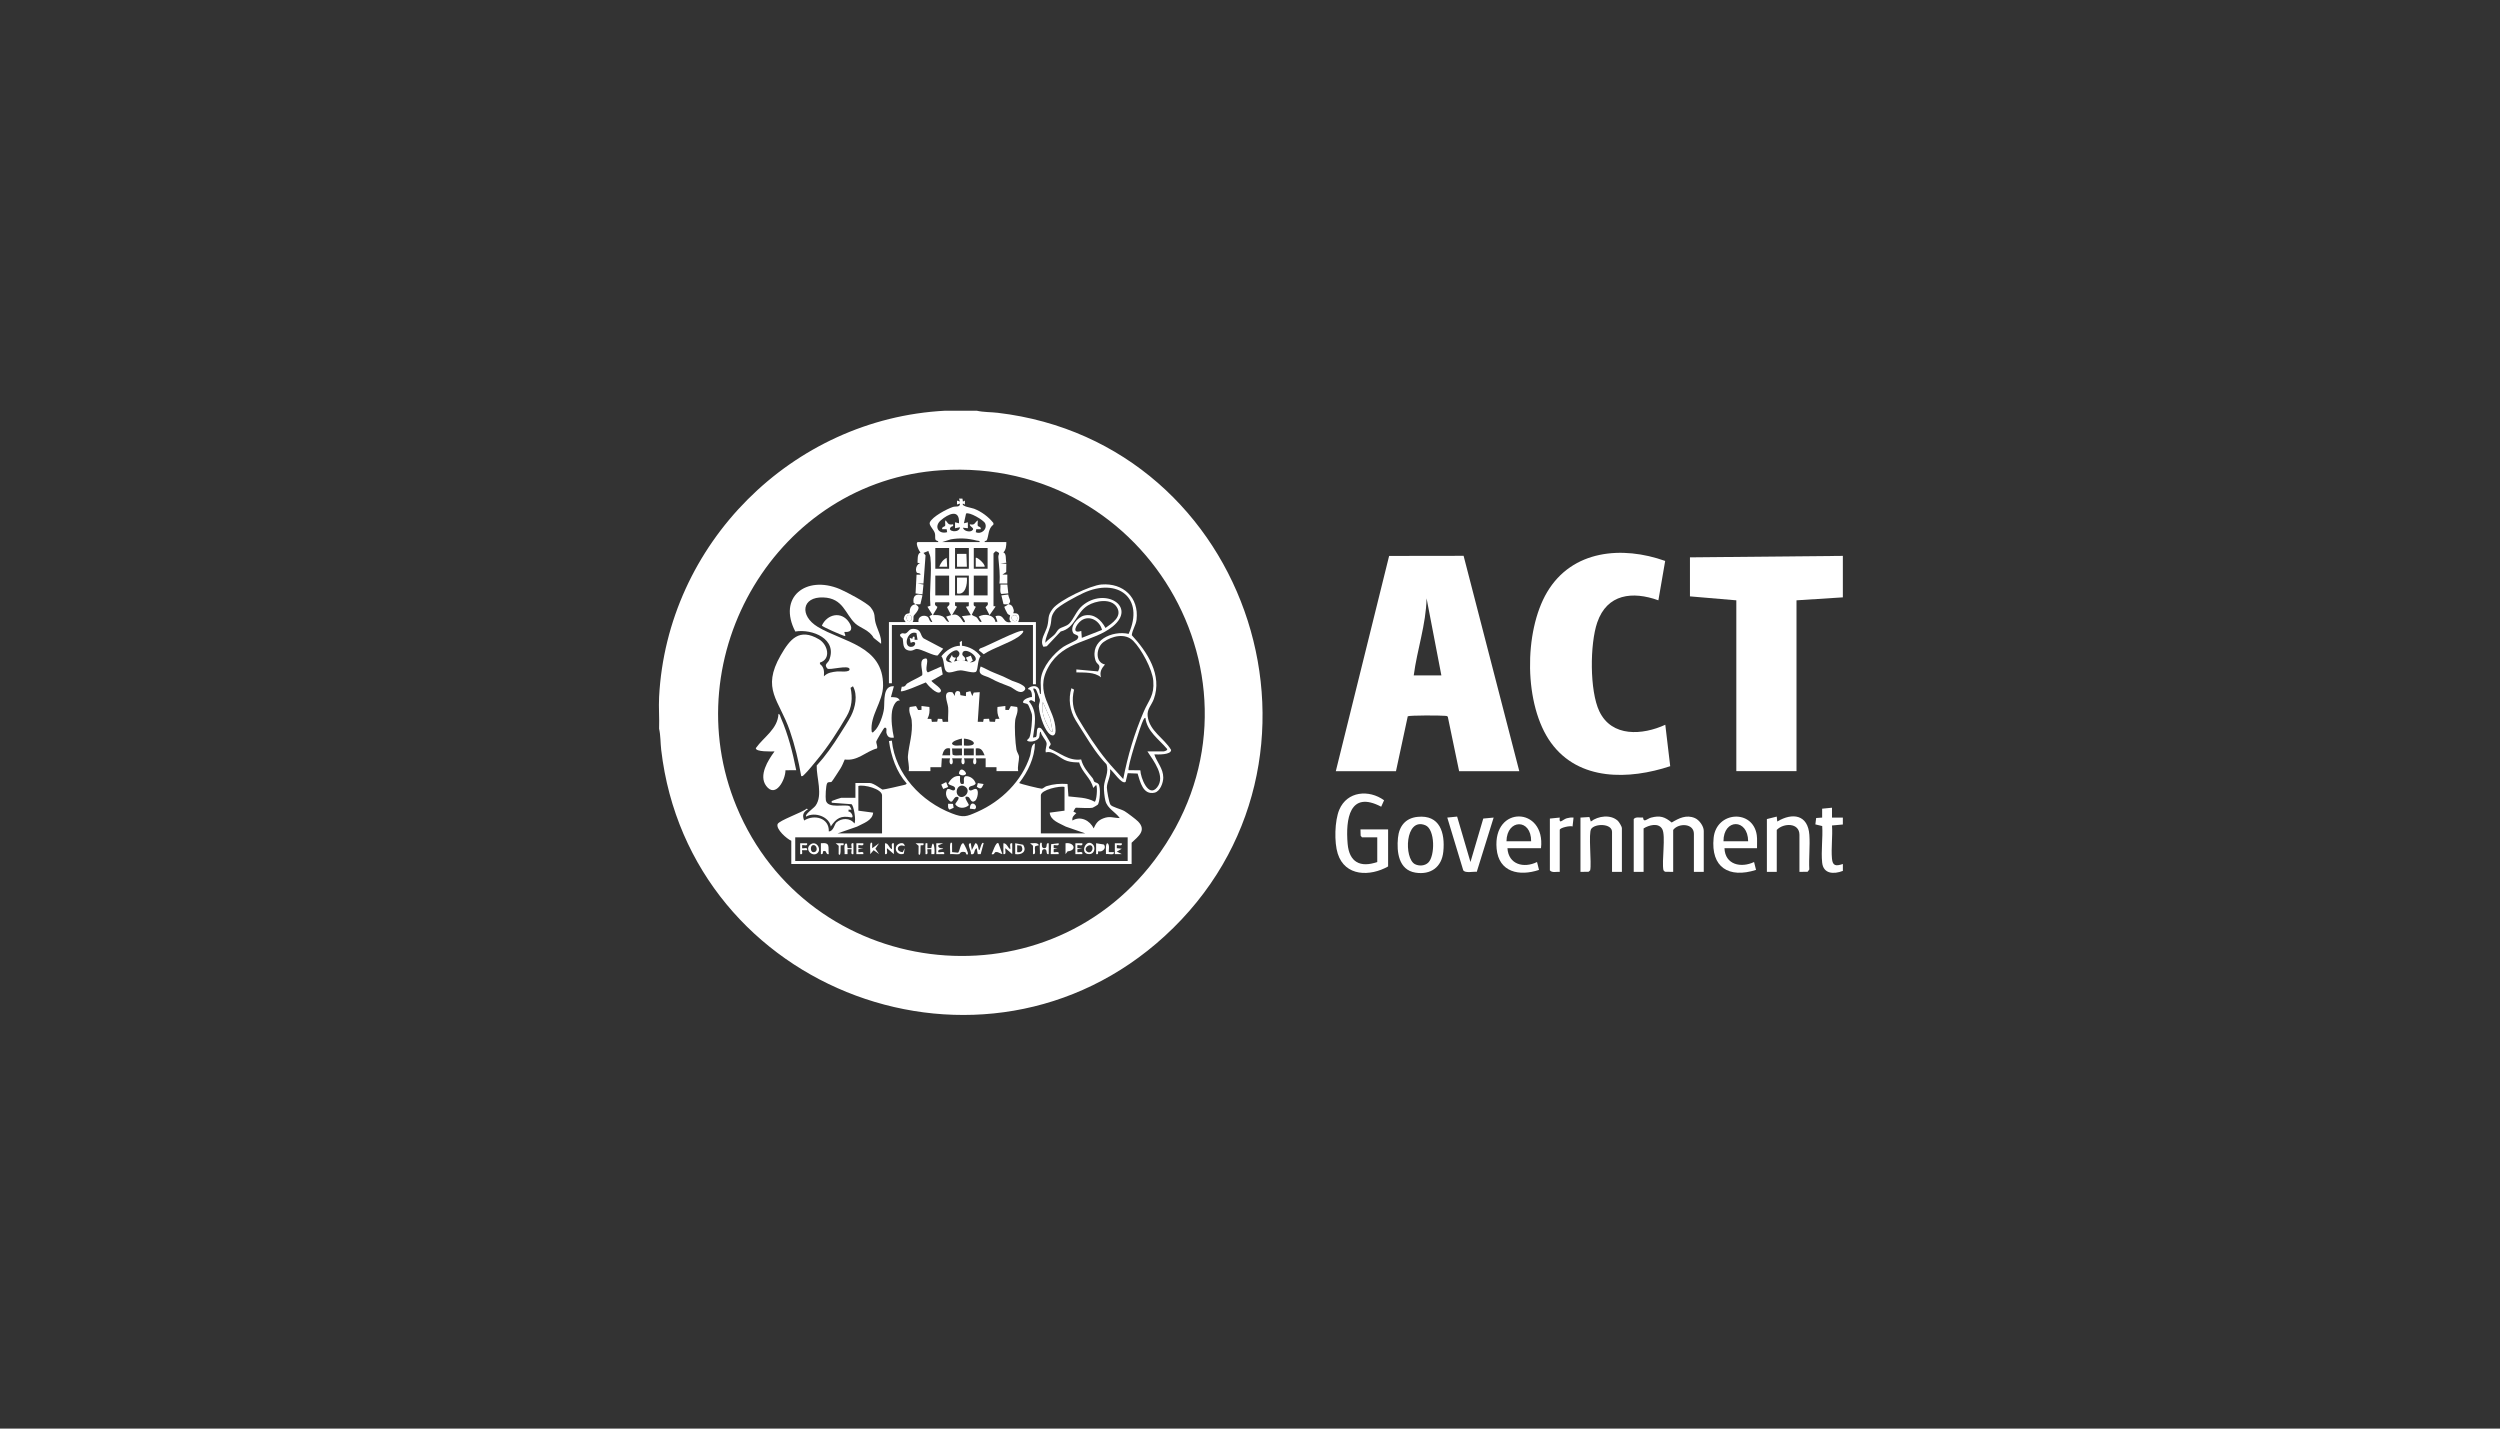 <svg width="1400" height="800" viewBox="0 0 1400 800" fill="none" xmlns="http://www.w3.org/2000/svg">
<rect x="0" y="0" width="1400" height="800" fill="#333333" stroke="none"/>
<g clip-path="url(#clip0_3686_24039)">
<path d="M546.976 230C550.728 230.874 554.91 230.719 558.783 231.178C701.163 248.045 758.424 427.04 652.228 524.222C551.209 616.665 386.094 555.407 370.27 419.89C369.817 416.008 369.966 411.827 369.093 408.072C369.314 402.204 368.79 396.237 369.093 390.375C373.519 304.586 443.593 234.43 529.296 230H546.976ZM526.976 263.341C435.283 269.391 377.442 367.22 412.481 451.744C452.477 548.223 583.651 565.234 646.631 481.568C717.865 386.941 644.459 255.599 526.976 263.347V263.341Z" fill="white"/>
<path d="M1032 311.293V334.52L1006.04 336.179V431.851H972.341V336.179L946.373 333.967V312.122L1032 311.293Z" fill="white"/>
<path d="M1032 487.706C1026.9 489.691 1021.04 489.437 1020.4 483.005C1019.75 476.574 1020.86 469.13 1020.44 462.588L1016.6 461.659L1017.05 458.086L1020.4 457.849V452.866L1025.92 452.318V457.849H1032V461.72L1025.92 462.267C1026.35 468.251 1025.37 474.926 1025.9 480.821C1026.28 485.057 1028.2 485.09 1032.01 483.835V487.706H1032Z" fill="white"/>
<path d="M748.054 431.851L777.911 311.321L819.614 311.26L850.802 431.856H817.105L810.774 401.418C810.359 400.81 809.724 400.937 809.122 400.86C806.978 400.589 789.198 400.533 788.348 401.131L781.751 431.856H748.054V431.851ZM807.166 378.208L798.884 335.073C798.574 349.728 793.591 363.769 791.696 378.208H807.166Z" fill="white"/>
<path d="M932.5 314.124L928.693 336.179C914.24 330.953 899.952 332.523 894.444 348.616C890.333 360.622 890.134 386.791 895.626 398.327C902.593 412.965 919.875 411.71 932.566 405.859L935.318 429.069C912.301 436.673 884.25 437.497 868.592 415.99C853.294 394.976 853.277 353.693 866.388 331.589C880.438 307.903 908.472 305.553 932.506 314.124H932.5Z" fill="white"/>
<path d="M954.109 488.26H948.584V466.969C948.584 460.947 939.954 460.792 936.981 464.757V488.26L932.362 488.183L931.534 487.353C930.473 482.437 932.942 467.997 930.843 464.265C928.743 460.532 923.373 462.064 920.412 463.922V488.255H914.887V458.668C916.124 457.186 918.367 458.043 920.108 457.8C920.39 461.029 922.439 458.441 924.583 457.872C929.589 456.544 932.296 457.391 936.141 460.615C940.191 458.176 944.363 456.08 949.131 458.115C951.584 459.16 954.103 462.661 954.103 465.304V488.255L954.109 488.26Z" fill="white"/>
<path d="M777.336 485.217C767.253 490.908 753.225 490.891 749.137 478.056C747.115 471.718 747.396 459.579 750.004 453.424C754.402 443.033 766.618 442.027 775.082 448.154L773.469 451.76C755.706 442.408 753.491 458.744 754.673 472.52C755.557 482.806 761.717 486.041 771.265 482.729V468.903H762.701L761.96 467.991L761.872 464.479H777.342V485.217H777.336Z" fill="white"/>
<path d="M793.784 457.444C806.375 456.117 809.309 466.387 808.259 476.916C807.397 485.587 801.209 490.05 792.657 488.679C783.176 487.158 782.087 477.043 782.861 469.185C783.507 462.626 787.087 458.152 793.784 457.444ZM799.795 483.093C803.668 479.421 803.74 464.39 798.187 462.134C786.728 457.477 786.148 480.815 792.402 483.95C794.701 485.101 797.861 484.924 799.795 483.093Z" fill="white"/>
<path d="M862.957 474.987H844.172C844.713 484.145 853.349 486.368 860.736 482.729L861.852 487.148C850.885 490.847 839.299 488.519 838.105 475.258C835.901 450.803 865.614 451.688 862.957 474.992V474.987ZM857.437 471.116C857.57 458.286 843.818 458.512 843.625 471.116H857.437Z" fill="white"/>
<path d="M983.938 474.987H965.706C966.037 484.267 974.977 486.202 982.275 482.729L983.386 487.148C968.214 491.987 957.949 485.788 959.634 469.186C961.153 454.232 981.679 453.016 983.789 467.665C984.137 470.087 983.844 472.559 983.933 474.987H983.938ZM978.966 471.116C978.855 458.203 965.065 458.38 965.153 471.116H978.966Z" fill="white"/>
<path d="M989.463 458.673L994.982 457.29L995.258 460.05C1003.93 454.852 1012.44 456.289 1013.24 467.499C1013.68 473.759 1012.86 480.55 1013.21 486.877L1012.31 488.182L1007.69 488.259V467.521C1007.69 460.603 998.756 460.785 994.982 464.756V488.259H989.457V458.673H989.463Z" fill="white"/>
<path d="M885.057 457.843L890.046 457.528L890.858 460.05C894.974 456.881 902.09 455.913 906.079 459.751C906.731 460.382 908.262 462.975 908.262 463.65V488.259H902.737V465.862C902.737 461.134 893.355 461.023 891.095 464.159C889.394 466.515 891.383 483.398 890.51 487.353L889.681 488.182L885.062 488.259V457.843H885.057Z" fill="white"/>
<path d="M815.99 457.291L823.459 482.735L830.631 458.386L836.438 457.844L826.995 488.199C825.001 487.994 820.481 489.111 819.404 487.336L810.476 457.844L815.99 457.285V457.291Z" fill="white"/>
<path d="M867.93 458.396L873.455 457.838C872.919 462.041 875.09 458.877 877.422 458.219C878.676 457.865 879.886 457.722 881.184 457.843L880.637 462.82C879.377 462.234 873.455 463.512 873.455 464.75V488.254C871.637 488.049 869.245 488.939 867.93 487.424V458.391V458.396Z" fill="white"/>
<path d="M582.884 380.144C583.679 373.403 590.011 365.992 595.409 362.265C597.116 361.087 602.652 358.786 603.271 357.962C605.188 355.419 601.741 355.651 601.072 354.611C598.718 350.945 603.558 345.547 607.155 344.707C612.647 343.429 616.691 347.19 619.072 351.647C622.945 348.921 628.763 345.144 625.332 339.862C622.106 334.896 613.625 336.378 609.232 339.038C602.497 343.119 602.177 351.736 593.983 353.638L586.204 361.889L584.326 362.204C581.967 358.565 585.552 354.351 586.514 350.585C587.585 346.388 586.381 344.983 589.536 340.891C593.238 336.091 610.652 327.784 616.846 327.309C629.051 326.374 637.852 334.575 636.482 346.963C636.139 350.054 634.134 352.626 633.797 355.695C642.526 365.152 651.018 378.081 646.134 391.47C644.902 394.849 642.228 397.138 642.681 401.004C643.67 409.415 651.852 413.281 655.825 419.956C655.852 422.82 648.377 422.527 646.416 422.45C647.825 426.846 651.427 430.297 651.432 435.44C651.432 438.31 649.692 443.194 646.57 443.896C640.045 445.367 638.515 437.796 637.056 433.195L631.52 432.974L630.343 437.874C628.034 439.483 623.454 431.763 621.559 430.74C622.41 434.235 619.863 437.835 619.851 440.97C619.846 442.618 621.012 449.376 621.852 450.626C622.758 451.976 627.714 453.015 629.802 454.276C631.299 455.183 636.145 458.816 637.322 460.022C642.206 465.032 637.515 468.323 633.708 471.934V483.824H443.123V470.828C440.609 469.772 434.499 464.418 435.449 461.526C436.112 459.502 449.411 454.918 451.698 452.866L452.516 453.131C449.853 454.846 449.096 456.3 450.317 459.491C455.864 455.891 464.428 457.981 464.124 465.574C466.693 465.668 467.378 461.432 468.373 460.569C471.273 458.037 476.003 457.854 478.478 461.156C479.539 459.386 478.069 451.085 476.837 450.361L465.781 449.537C465.555 448.292 465.831 448.652 466.483 448.304C466.914 448.071 470.787 446.777 471.025 446.777H479.036V438.482H487.047C489.29 438.482 493.705 442.11 494.218 442.171C494.837 442.237 504.987 439.947 506.357 439.566C506.959 439.4 507.374 439.372 507.749 438.758C501.931 432.178 499.058 423.584 497.81 414.984L499.429 414.741C501.362 433.538 515.899 448.879 533.032 455.493C539.584 458.02 541.087 457.39 547.358 454.613C560.712 448.702 572.336 437.37 576.834 423.291C577.519 421.15 577.243 416.743 579.574 416.361C579.381 424.419 575.613 432.2 570.74 438.471C571.143 438.98 582.414 441.667 583.281 441.662C584.199 441.662 585.033 440.55 586.044 440.246C590.132 439.002 593.514 438.769 597.812 439.029L598.326 445.981C603.293 446.617 608.52 446.423 613.006 448.967C614.017 448.884 614.807 440.954 613.818 439.588L612.172 441.241C611.017 435.75 605.785 432.504 604.343 426.957C601.956 426.918 600 426.863 597.68 426.161C593.492 424.894 590.044 420.166 585.652 421.338C585.182 419.696 586.271 417.594 586.088 416.206C585.845 414.321 582.961 411.97 582.878 409.731C581.917 409.985 582.392 411.782 581.917 412.905C580.768 415.615 575.121 415.841 575.16 414.426C575.552 413.95 576.232 413.546 576.486 412.999C577.425 410.958 578.237 402.425 577.873 400.08C577.762 399.367 576.099 395.081 575.734 394.628C574.856 393.538 572.441 394.141 572.944 392.863C573.513 391.42 576.375 390.336 577.895 390.347C577.917 388.677 577.745 386.106 575.701 385.934C575.198 385.265 580.16 382.356 581.911 386.089C582.353 387.029 581.922 388.661 582.884 388.71C583.116 385.973 582.569 382.815 582.884 380.139V380.144ZM611.884 452.313C609.741 452.744 605.017 452.313 602.492 452.313C602.221 452.313 601.26 454.055 601.105 454.519L602.763 455.343C601.453 456.593 600.182 457.445 600.564 459.497C605.028 456.737 610.431 459.458 612.437 463.91C613.779 461.034 614.757 459.497 617.851 458.28C621.581 456.82 623.36 458.092 627.073 458.114C624.608 454.68 620.155 452.816 619.034 448.464C618.525 446.479 618.078 442.442 618.211 440.39C618.47 436.441 621.166 432.321 619.608 427.98C614.818 423.003 611.061 417.24 607.437 411.406C605.768 408.724 603.945 405.981 602.315 403.266C599.111 397.935 598.122 391.337 600.011 385.392L601.481 386.194C600.066 392.045 600.674 397.183 603.763 402.364C608.603 410.472 613.857 418.64 619.901 426.022C622.791 429.551 626.012 432.825 629.006 436.264C631.537 423.213 635.233 410.743 640.487 398.543C643.349 391.896 646.504 389.534 645.841 381.25C645.327 374.818 639.128 363.354 634.548 358.825C630.012 354.34 622.73 356.182 618.05 359.489C613.851 362.453 612.973 370.887 618.785 372.12C616.885 374.304 615.664 376.334 616.57 379.303C612.835 376.229 607.398 376.693 602.763 376.538V374.885L614.912 375.985C616.973 371.793 614.304 372.457 613.509 369.935C609.94 358.637 622.912 352.897 632.034 354.976C641.156 334.797 625.841 323.261 606.702 332.092C603.116 333.746 593.044 339.033 590.939 341.754C588.016 345.531 589.166 346.841 588.16 350.585C587.315 353.737 585.453 356.851 585.364 359.953C586.817 358.233 588.724 357.061 590.359 355.551C591.425 354.561 592.033 352.98 593.088 352.2C594.541 351.127 597.21 350.757 598.718 349.264C601.315 346.698 602.641 342.146 606.078 339.21C618.57 328.553 636.913 339.558 623.161 350.784C612.083 359.826 595.724 358.449 587.193 373.397C578.663 388.345 591.044 396.751 591.121 408.973C591.144 412.352 589.121 412.722 587.011 410.295C584.309 407.187 581.983 399.677 581.757 395.601C581.685 394.274 582.48 393.079 582.331 391.807C582.293 391.498 580.331 386.172 580.066 386.006C577.331 384.27 579.408 387.549 579.536 388.478C579.745 389.993 579.475 391.619 579.563 393.146C578.353 392.648 577.342 391.265 576.265 392.869C581.254 398.609 579.431 406.158 578.464 413.049L580.165 412.728C581.171 411.367 579.685 406.302 582.878 407.795C583.663 408.165 588.42 415.991 588.392 416.654C588.364 417.318 587.696 417.827 587.37 418.396L587.552 419.154C593.691 421.565 598.332 426.26 605.453 425.292C606.453 429.407 609.266 432.57 611.862 435.761C612.349 436.358 612.437 437.392 612.851 437.802C613.376 438.316 614.509 438.216 615.172 439.068C616.542 440.832 615.956 449.426 614.675 450.687C614.448 450.914 612.083 452.274 611.884 452.313ZM617.133 352.764C615.901 347.676 610.155 344.214 605.509 347.494C602.636 349.523 599.729 355.264 605.525 353.323L605.812 357.199L617.128 352.759L617.133 352.764ZM589.508 409.725L588.127 402.541L583.994 393.14C582.768 397.664 584.9 403.327 587.215 407.33C587.724 408.21 588.232 410.029 589.514 409.725H589.508ZM642.543 420.791H651.659C651.775 420.791 654.068 420.266 653.587 419.414C649.051 414.027 642.255 409.526 641.432 401.988C640.758 402.044 640.504 402.751 640.228 403.26C638.808 405.865 630.984 430.292 632.051 431.293L638.603 431.37C638.664 435.302 643.112 447.065 647.996 440.899C652.88 434.732 646.007 426.105 642.548 420.785L642.543 420.791ZM493.942 466.691V445.4C493.942 441.75 483.66 439.195 480.682 440.146V453.972L488.97 455.084C488.555 459.596 483.384 461.023 479.947 462.914L469.08 466.691H493.937H493.942ZM596.138 440.7C593.536 439.914 582.878 442.281 582.878 445.4V466.691H607.735L596.867 462.914C593.431 461.023 588.265 459.596 587.845 455.084L596.133 453.972V440.7H596.138ZM631.498 468.903H445.328V482.176H631.493V468.903H631.498Z" fill="white"/>
<path d="M493.389 360.511L489.235 357.21C486.997 352.913 481.665 351.641 479.008 349.202C473.245 343.915 472.334 334.956 460.996 334.564C448.946 334.143 447.648 344.789 457.875 351.005C471.847 359.499 494.771 361.551 494.522 383.992C494.417 393.189 487.096 400.577 488.141 409.747C488.848 410.692 488.936 409.94 489.533 409.464C492.29 407.263 494.693 400.24 495.047 396.734C495.45 392.725 494.29 383.771 500.577 384.308L498.914 390.385C500.887 390.457 503.108 390.253 503.887 392.326C501.373 391.895 499.821 396.281 499.522 398.454C498.892 403.011 499.611 408.585 500.577 413.059C498.036 413.369 497.003 412.727 496.373 410.3C496.196 409.619 497.03 407.136 495.34 407.534C494.909 407.634 490.837 414.696 490.748 415.127C490.511 416.283 491.605 417.81 491.141 419.104C484.732 420.829 480.356 426.332 473.046 425.32C472.328 426.99 471.615 428.837 470.643 430.374C470.002 431.381 466.041 437.591 465.665 437.834C465.107 438.199 463.919 437.691 463.284 438.481C462.422 439.554 462.19 446.649 462.483 448.165C463.444 453.158 473.527 450.1 475.732 451.488C476.035 451.682 476.925 453.352 476.837 453.424H475.174L475.179 454.524C476.654 454.204 478.483 458.102 476.671 457.748C470.903 456.62 468.405 458.113 465.24 462.825C464.306 457.262 456.162 454.486 451.427 457.295C450.515 456.029 455.654 452.622 456.681 451.223C461.007 445.328 457.14 435.34 457.355 428.693C462.306 423.301 466.422 417.395 470.3 411.212C472.118 408.314 475.107 403.785 476.571 400.898C479.013 396.087 480.417 389.252 477.66 384.302L476.312 385.181C477.549 390.933 477.041 396.126 474.091 401.18C469.323 409.354 463.875 417.904 457.792 425.231C455.786 427.648 452.493 431.817 450.344 433.808C449.803 434.312 449.56 434.82 448.676 434.621C447.184 426.022 445.145 417.456 442.3 409.205C436.344 391.934 426.25 386.039 437.178 366.987C442.388 357.896 447.593 351.481 458.632 358.012C463.637 360.976 465.538 369.149 459.168 371.035V371.848C461.576 373.668 461.565 375.979 461.383 378.766C463.472 376.621 465.958 376.339 468.842 376.012C470.162 375.863 476.185 376.759 475.737 374.63C475.223 372.169 464.361 375.504 463.317 374.376C461.184 372.064 463.654 371.256 464.273 369.78C469.251 357.857 454.897 352.039 445.361 353.648C435.394 334.431 451.317 321.983 470.207 329.841C473.77 331.323 485.461 337.478 487.566 340.111C490.516 343.805 489.334 345.298 490.351 348.937C491.423 352.791 493.749 356.447 493.417 360.517L493.389 360.511Z" fill="white"/>
<path d="M508.86 431.852C509.434 429.286 508.235 425.642 508.429 423.408C508.981 416.899 511.318 410.793 510.534 403.355C510.291 401.071 508.611 398.71 509.418 395.912L512.965 395.408L514.136 397.598L516.037 397.571V395.353L520.462 395.906C520.689 398.483 520.512 400.264 519.357 402.542L521.534 402.603L521.865 404.246L524.843 404.141L525.18 402.509L527.606 402.614L527.948 404.24L530.965 404.207C530.788 401.597 531.203 398.754 530.965 396.183C530.683 393.086 527.291 386.472 533.379 387.683L534.822 389.823C534.446 387.788 535.656 386.118 537.578 387.45L537.833 389.297L540.905 389.828L540.971 387.683L543.385 387.047L544.501 389.817L545.286 387.843L548.645 387.605L547.535 404.201L550.551 404.235L550.888 402.603L553.866 402.498L554.203 404.129L557.181 404.235L557.513 402.592L559.69 402.531C558.535 400.253 558.358 398.472 558.585 395.895L563.005 395.342V397.56L564.911 397.587L566.082 395.397L569.629 395.901C570.419 398.71 568.784 401.021 568.513 403.344C568.06 407.265 568.524 415.848 569.215 419.824C569.452 421.207 570.629 422.633 570.668 423.8C570.734 426.001 569.64 429.336 570.193 431.847H558.038V429.629L551.96 429.635V424.652L546.441 424.657C547.883 429.142 543.728 429.137 545.33 424.657H539.811C541.413 429.137 537.258 429.142 538.7 424.657H533.181C534.783 429.137 530.628 429.142 532.07 424.657L527.418 424.646L527.103 429.635H521.02V431.841H508.865L508.86 431.852ZM538.683 413.603C537.446 413.829 532.816 414.98 533.164 416.633C534.501 418.165 536.893 417.264 538.689 417.474V413.603H538.683ZM539.788 417.479C547.993 418.259 546.424 414.216 539.794 413.608V417.479H539.788ZM532.059 419.133C529.203 418.381 528.296 420.554 527.639 423.004H532.059V419.133ZM538.695 419.127H533.164L533.407 422.484C534.098 423.496 537.413 422.827 538.695 423.004V419.127ZM545.319 419.127H539.788V423.004H545.319V419.127ZM551.397 422.998C550.319 420.565 549.601 418.547 546.424 419.133V423.009L551.397 422.998Z" fill="white"/>
<path d="M512.727 338.391C513.379 339.099 514.28 339.336 514.401 340.293C514.457 342.035 511.722 344.59 511.644 344.872C511.374 345.867 511.86 347.245 511.07 348.339L514.357 348.317C513.788 345.326 517.053 344.037 519.352 345.309C520.484 345.939 520.357 348.644 522.114 348.339L520.457 345.038L522.103 344.203L519.352 339.768L521.043 339.193C520.252 330.593 521.971 320.512 521.02 312.106C520.86 310.707 520.153 309.827 519.893 308.528L517.142 309.639L518.308 310.994L517.142 326.783H513.827L517.142 327.33L516.584 332.866L512.716 332.313L513.269 321.8H515.479C515.584 320.772 513.65 321.098 513.352 320.617C512.114 318.653 513.805 314.086 517.136 315.711L513.821 315.164C513.954 313.256 513.562 310.126 515.484 309.363C514.634 308.671 512.291 303.551 514.103 303.551H525.429C525.534 302.599 524.17 303.08 523.838 302.102C523.534 301.2 523.877 299.818 523.512 298.557C522.921 296.5 519.998 294.072 520.711 292.501C522.186 289.255 530.28 284.997 533.678 283.885C535.153 283.399 537.7 284.25 537.573 281.983L535.927 282.536V280.329L537.579 280.877L537.032 279.223L538.966 279.201L539.242 280.888L540.341 280.324V282.547L539.247 281.983C538.109 283.564 544.33 284.422 545.469 284.875C549.712 286.562 553.452 289.316 556.309 292.883V293.762C553.286 296.03 553.751 299.796 552.69 302.339C552.331 303.197 551.253 302.649 551.391 303.551H563.546C563.546 305.536 563.381 307.919 561.889 309.363C563.745 309.954 563.038 313.289 563.546 315.158L560.226 315.435L563.546 315.706L563.48 320.346L561.336 321.789H564.099V326.777H559.673C560.193 321.833 559.469 316.989 559.071 312.111C558.9 310.021 560.762 309.988 557.734 308.671C557.474 308.677 556.364 309.816 556.364 309.91V339.497C556.364 339.552 557.364 339.292 557.474 339.762L554.159 344.474L551.977 340.282C551.712 339.491 553.883 339.242 553.049 337.285H545.314C545.214 338.756 545.021 339.314 546.452 339.795L544.209 344.186C544.949 345.066 546.154 345.06 547.016 345.818C547.877 346.575 548.557 349.075 549.734 348.074L548.093 345.303C551.187 343.395 556.773 344.175 557.48 348.345L558.579 348.063L557.469 345.032C563.01 343.528 561.187 349.523 566.303 348.339C564.502 347.222 565.789 344.717 565.673 344.54C565.591 344.413 564.618 344.28 564.16 343.589C563.767 342.986 562.43 340.326 562.419 339.79C563.414 339.336 563.812 339.06 564.646 338.391C563.756 338.324 562.839 338.557 561.961 338.319L560.778 333.419L564.602 332.899C564.972 335.427 566.784 336.665 564.646 338.391C566.563 338.529 567.204 339.707 567.718 341.714C567.911 342.455 567.331 343.318 567.397 343.368C567.712 343.6 569.685 342.97 570.447 344.474C571.088 345.74 570.734 347.15 570.165 348.351H580.11V383.191H578.453V350.01H499.456V382.638H497.799V348.351H507.191C506.291 347.001 505.771 346.857 506.495 345.187C507.368 343.185 508.705 343.799 509.33 343.301C509.595 343.091 508.827 338.839 512.711 338.391C512.363 338.015 511.611 337.677 511.584 337.473C511.07 333.685 513.031 332.103 516.578 333.419L515.418 338.341C514.534 338.568 513.595 338.291 512.711 338.396L512.727 338.391ZM537.032 293.038C537.551 284.654 530.954 287.806 526.827 291.401C522.799 294.912 525.672 299.392 530.402 298.015L530.131 296.356H527.645C527.231 294.912 529.137 295.067 529.308 294.315C529.512 293.436 528.916 292.042 529.568 291.384C531.021 293.137 531.021 294.127 533.711 293.596C534.098 295.073 533.126 294.586 532.645 295.012C529.722 297.622 537.264 298.861 537.579 295.261L534.822 295.808V292.49L537.026 293.038H537.032ZM546.424 298.015C549.59 299.519 553.121 296.234 551.668 293.054C550.85 291.262 542.734 286.501 540.988 287.602L539.8 293.038L542.004 292.49V295.803L539.253 295.526C539.662 297.362 542.899 298.125 544.236 297.202C546.452 295.676 542.794 295.106 543.12 293.596C546.054 294.288 545.678 292.728 547.529 291.384C547.651 292.313 547.325 293.452 547.524 294.315C547.701 295.067 549.601 294.912 549.187 296.361H546.701L546.43 298.015H546.424ZM527.639 303.551H548.629C548.756 302.693 547.601 302.898 546.966 302.732C541.988 301.427 537.535 301.173 532.474 302.03L527.639 303.551ZM531.507 306.869H523.772V318.482H531.507V306.869ZM542.557 306.869H534.822V318.482H542.557V306.869ZM553.054 306.869H545.319V318.482H553.054V306.869ZM531.507 322.353H523.772V333.414H531.507V322.353ZM542.557 322.353H534.822V333.414H542.557V322.353ZM553.054 322.353H545.319V333.414H553.054V322.353ZM531.512 337.285H523.772C522.96 339.226 524.904 339.635 524.91 339.79C524.949 340.951 522.159 344.026 522.672 344.468C524.413 344.419 526.17 344.352 527.794 345.149C529.617 346.044 529.579 348.14 531.512 348.334L529.871 345.292L532.623 344.463L530.446 340.271C530.181 339.486 532.347 339.231 531.518 337.279L531.512 337.285ZM542.557 337.285H534.822V339.143L535.932 339.762L533.164 344.468C536.971 342.798 539.137 348.229 539.524 348.351C541.861 349.086 538.573 345.193 538.689 345.038L543.662 344.474L540.905 339.773L542.491 339.447L542.562 337.285H542.557ZM508.589 344.479C507.125 344.916 507.468 348.45 509.683 347.786C511.147 347.35 510.805 343.816 508.589 344.479ZM567.784 344.557C565.198 345.254 566.85 348.339 568.779 347.792C570.143 347.405 570.077 343.943 567.784 344.557Z" fill="white"/>
<path d="M445.881 431.294L439.858 431.349C439.914 436.586 434.344 447.226 429.068 440.109C424.698 434.214 430.118 425.714 433.731 420.792C432.14 420.798 422.935 421.168 423.278 418.912C427.753 412.652 435.538 408.255 435.947 399.777C436.764 399.799 436.991 401.337 437.289 402.017C441.334 411.247 443.925 421.411 445.881 431.294Z" fill="white"/>
<path d="M538.683 358.853V361.607C542.805 362.122 546.617 364.151 549.126 367.497C547.435 369.311 547.744 374.647 546.717 376.002C545.634 377.429 540.07 375.361 537.86 375.399C535.65 375.438 533.683 376.5 531.766 376.566C527.617 376.705 529.484 370.273 527.158 367.497C529.689 364.35 533.451 361.74 537.595 361.613L537.435 359.561L538.689 358.848L538.683 358.853ZM536.81 367.491C537.507 366.219 537.545 365.323 536.214 364.323C534.263 362.857 524.904 370.699 533.158 371.014L531.501 369.632L533.153 366.601C533.186 367.984 534.092 368.348 535.368 368.26L534.269 370.461L537.578 369.632L535.926 369.908C535.269 367.978 536.611 367.845 536.805 367.491H536.81ZM543.109 371.014C552.496 370.218 539.23 360.501 538.893 366.324C538.821 367.591 541.241 367.862 540.341 369.914L538.689 369.637L541.998 370.467L540.899 368.266L543.65 367.154L544.766 369.914L543.109 371.02V371.014Z" fill="white"/>
<path d="M537.584 434.616C537.932 434.965 536.568 440.401 539.8 438.764C539.927 437.586 539.264 435.119 540.7 434.66C543.259 434.478 545.629 436.264 546.38 438.692C545.618 440.699 542.198 439.438 542.562 442.076C543.59 443.719 545.181 441.418 546.634 441.844C548.441 442.375 547.38 447.551 546.043 448.475C543.645 450.123 543.364 446.644 542.225 446.29C538.413 445.096 542.712 450.195 542.551 450.903C540.341 452.899 536.64 452.949 534.938 450.388C534.888 449.691 538.17 446.689 536.203 446.235C534.131 445.765 533.938 449.221 532.418 448.956C530.142 447.479 528.949 444.559 530.385 442.038C531.8 441.015 533.772 443.807 534.827 442.076C535.38 439.754 531.916 440.235 530.982 438.769C532.424 436.253 534.419 434.141 537.595 434.616H537.584ZM536.612 445.544C539.386 448.337 544.148 443.16 540.662 440.661C536.993 438.034 534.258 443.171 536.612 445.544Z" fill="white"/>
<path d="M518.794 368.813C520.263 369.814 517.534 375.283 519.628 376.539L527.081 373.237L527.932 377.689L521.578 381.25C522.324 382.649 528.639 385.973 526.523 387.593C524.551 389.103 519.54 383.689 518.457 382.152C516.589 382.882 505.291 387.92 504.445 387.051L504.987 384.541C507.18 384.801 507.158 383.302 508.092 382.71C510.655 381.096 513.772 379.851 516.346 378.209C517.208 376.843 514.462 370.588 517.136 369.062C517.54 368.83 518.517 368.614 518.799 368.807L518.794 368.813Z" fill="white"/>
<path d="M528.192 363.282L525.109 367.048C523.092 367.535 516.009 363.47 513.456 363.409C512.037 363.376 511.274 364.836 508.727 364.239C505.274 363.426 506.009 359.875 505.534 357.575C505.489 357.348 502.517 355.7 505.009 354.694C505.721 354.406 506.478 355.014 507.186 354.71C508.987 353.936 508.998 351.475 512.876 352.321C515.948 352.99 515.379 355.938 517.158 357.453L528.192 363.276V363.282ZM513.208 354.5C507.92 352.625 505.318 363.116 510.777 362.204C513.048 361.822 513.418 358.305 509.965 359.969L509.412 357.199L510.827 357.702C511.202 357.73 510.771 356.004 512.169 356.646V358.305H513.827L513.208 354.506V354.5Z" fill="white"/>
<path d="M472.947 353.876C472.455 354.313 474.373 356.597 472.682 356.077C471.345 355.668 460.311 350.967 460.262 350.287C463.218 343.899 471.113 342.102 475.395 348.384C477.489 351.459 477.301 354.296 472.947 353.881V353.876Z" fill="white"/>
<path d="M573.359 386.925C570.812 388.955 567.619 385.382 565.718 384.608C561.127 382.744 559.204 382.296 554.546 379.753C551.37 378.016 546.977 378.431 549.193 373.232C551.579 374.217 554.198 375.782 556.558 376.689C560.895 378.348 562.679 379.199 566.856 381.262C567.563 381.611 576.873 384.127 573.359 386.925Z" fill="white"/>
<path d="M572.938 353.329C573.635 353.96 570.85 356.216 570.364 356.553C564.938 360.308 556.557 362.637 550.866 366.369L548.087 364.102L548.778 363.156C552.01 362.299 571.485 352.024 572.933 353.329H572.938Z" fill="white"/>
<path d="M564.104 327.326L564.651 332.303L560.772 332.619C559.717 331.866 560.419 328.626 560.231 327.326H564.104Z" fill="white"/>
<path d="M540.894 433.499C540.115 434.517 537.811 434.412 536.993 433.195C537.651 428.461 541.59 432.587 540.894 433.499Z" fill="white"/>
<path d="M543.104 452.86C543.302 447.097 548.408 451.505 545.877 453.17L543.104 452.86Z" fill="white"/>
<path d="M533.65 450.168L534.043 452.347L531.772 453.392C530.628 452.64 530.949 451.263 530.949 450.102L533.645 450.168H533.65Z" fill="white"/>
<path d="M529.844 437.936L530.954 440.695L528.203 441.807L527.098 439.357L529.844 437.936Z" fill="white"/>
<path d="M550.839 439.046C549.662 441.485 549.413 442.281 547.026 440.611L547.59 438.543L550.839 439.046Z" fill="white"/>
<path d="M589.508 409.726C588.232 410.03 587.718 408.21 587.21 407.331C584.9 403.327 582.762 397.664 583.989 393.141L588.121 402.542L589.503 409.726H589.508Z" fill="white"/>
<path d="M567.784 344.558C570.076 343.939 570.143 347.406 568.778 347.793C566.85 348.341 565.198 345.255 567.784 344.558Z" fill="white"/>
<path d="M508.589 344.481C510.804 343.818 511.147 347.351 509.683 347.788C507.467 348.452 507.125 344.918 508.589 344.481Z" fill="white"/>
<path d="M533.165 472.226L533.176 477.193L536.518 477.513C537.424 476.905 537.888 471.823 539.513 472.221C540.165 473.034 542.463 477.718 542.005 478.299C541.148 479.388 540.85 477.259 540.546 477.193C537.562 476.534 537.562 478.205 537.209 478.293C535.772 478.636 533.629 478.088 532.06 478.31C532.209 476.623 531.855 474.682 532.06 473.045C532.165 472.238 532.479 471.331 533.165 472.226Z" fill="white"/>
<path d="M543.656 472.221L544.22 476.092L546.154 472.216C547.955 472.055 547.795 476.087 548.358 476.098C548.872 476.081 549.662 470.772 550.844 472.227L549.181 478.305H547.541L546.971 474.986C544.96 475.927 546.391 479.035 543.668 478.305C544.297 476.745 540.872 472.127 543.656 472.216V472.221Z" fill="white"/>
<path d="M464.113 478.299C462.704 478.742 462.704 476.789 462.18 476.629C459.749 475.899 461.826 478.731 459.693 478.299V472.216C465.334 471.608 463.594 474.406 464.108 478.299H464.113Z" fill="white"/>
<path d="M618.101 472.908C619.918 474.661 617.454 477.487 614.957 476.707C614.797 477.775 615.393 478.61 613.824 478.3V472.217L618.106 472.908H618.101Z" fill="white"/>
<path d="M597.862 476.745L596.696 478.304V472.221C601.525 471.496 603.288 476.286 597.862 476.745Z" fill="white"/>
<path d="M565.751 475.541C566.027 474.39 564.878 471.775 566.856 472.228V478.306L563 474.993C562.723 476.143 563.872 478.759 561.895 478.306V472.228C563.95 472.189 564.237 474.75 565.751 475.541Z" fill="white"/>
<path d="M499.462 475.541C499.738 474.39 498.589 471.775 500.567 472.228V478.306L496.71 474.993C496.434 476.143 497.583 478.759 495.605 478.306V472.228C497.617 472.14 497.782 474.927 499.462 475.541Z" fill="white"/>
<path d="M559.121 472.222L561.337 478.3C559.867 478.09 559.519 477.095 557.734 477.133C556.674 477.155 557.022 478.914 555.265 478.3C555.883 477.526 557.635 471.122 559.121 472.222Z" fill="white"/>
<path d="M457.903 477.62C455.229 480.296 450.4 475.872 453.637 473.074C456.875 470.276 460.218 475.297 457.903 477.62ZM455.019 473.334C453.77 473.71 453.626 477.227 455.549 477.222C458.439 477.21 457.566 472.565 455.019 473.334Z" fill="white"/>
<path d="M568.519 478.306V472.217L572.933 473.057C575.298 476.707 572.303 478.914 568.519 478.306ZM569.629 477.199C572.347 477.703 573.226 475.751 571.867 473.572L569.629 473.328V477.205V477.199Z" fill="white"/>
<path d="M519.352 472.227V474.992L521.529 474.953C522.578 468.671 523.777 475.689 523.219 478.31H521.567V475.539H519.363C518.954 475.932 520.302 478.913 518.258 478.305C518.402 476.623 518.048 474.677 518.258 473.045C518.385 472.044 518.07 472.144 519.363 472.227H519.352Z" fill="white"/>
<path d="M474.649 474.954L476.821 474.993C477.229 474.601 475.881 471.62 477.926 472.228V478.306C475.881 478.914 477.229 475.933 476.821 475.541H474.616V478.311H472.964C473.141 476.713 472.644 474.628 473.036 473.129C473.213 472.46 473.909 471.924 474.351 472.77L474.655 474.96L474.649 474.954Z" fill="white"/>
<path d="M612.028 472.913C613.536 474.439 613.072 478.133 610.183 478.293C604.144 478.625 608.105 468.953 612.028 472.913ZM611.542 473.947C610.326 472.006 606.199 475.069 608.807 476.961C610.807 478.404 612.52 475.506 611.542 473.947Z" fill="white"/>
<path d="M592.823 472.228C593.431 474.274 590.453 472.925 590.061 473.334V474.988L592.271 474.993L590.061 475.541V477.194C590.459 477.604 593.431 476.254 592.823 478.3H588.403L588.646 472.737L592.823 472.223V472.228Z" fill="white"/>
<path d="M583.431 472.217C583.392 473.196 583.265 475.01 584.812 474.993C587.061 474.971 585.182 471.769 587.293 472.228V478.305C585.182 478.764 587.049 475.54 584.812 475.54C582.574 475.54 584.436 478.77 582.331 478.305C582.475 476.624 582.121 474.678 582.331 473.046C582.431 472.289 582.723 471.326 583.436 472.222L583.431 472.217Z" fill="white"/>
<path d="M528.192 472.228L525.435 473.334C525.208 475.281 527.159 474.7 528.197 475.264C528.197 475.778 524.91 475.164 525.435 477.194C525.976 477.664 529.341 476.171 528.744 478.3H524.324V472.217H528.192V472.228Z" fill="white"/>
<path d="M488.417 472.227L488.428 474.986L492.29 472.227L490.218 475.268L492.29 478.299L489.252 476.103L487.323 478.299C487.467 476.618 487.113 474.671 487.323 473.04C487.428 472.232 487.749 471.32 488.428 472.221L488.417 472.227Z" fill="white"/>
<path d="M506.644 473.88C502.55 472.028 501.036 476.999 505.533 477.199L506.644 474.992L506.136 478.072C503.627 479.151 501.003 476.939 501.776 474.29C502.373 472.232 506.428 470.9 506.644 473.886V473.88Z" fill="white"/>
<path d="M628.178 472.228C628.786 474.274 625.808 472.925 625.416 473.334V474.987L628.189 475.264L625.416 476.917L628.178 478.3H624.311V472.217H628.178V472.228Z" fill="white"/>
<path d="M483.445 472.228C484.052 474.274 481.074 472.925 480.682 473.334V474.987L483.445 474.993L480.682 475.54V477.194C481.074 477.603 484.052 476.254 483.445 478.3H479.577V472.217H483.445V472.228Z" fill="white"/>
<path d="M606.083 472.228C606.691 474.274 603.713 472.925 603.321 473.334V474.987L606.083 474.993L603.321 475.54V477.194C603.713 477.603 606.691 476.254 606.083 478.3H602.216V472.217H606.083V472.228Z" fill="white"/>
<path d="M451.958 472.228C452.565 474.274 449.587 472.925 449.195 473.334V474.988C449.587 475.397 452.565 474.048 451.958 476.094H449.195C448.842 476.448 450.063 478.848 448.096 478.306V472.223L451.958 472.228Z" fill="white"/>
<path d="M620.995 477.198H623.757C624.199 479.311 620.553 477.939 619.337 478.304C619.426 477.287 618.89 472.232 620.166 472.227C621.735 472.984 620.636 476.844 620.989 477.193L620.995 477.198Z" fill="white"/>
<path d="M581.778 473.322L579.806 473.836C578.878 475.081 580.734 478.736 578.469 478.299L578.502 473.626L576.812 472.222C578.408 472.387 580.988 471.497 581.778 473.317V473.322Z" fill="white"/>
<path d="M472.395 472.227C472.704 473.792 471.87 473.222 470.798 473.36C470.577 473.615 471.213 480.373 469.638 478.304L469.671 473.631L467.98 472.227H472.395Z" fill="white"/>
<path d="M517.142 472.227C517.451 473.792 516.617 473.222 515.545 473.36C515.324 473.615 515.96 480.373 514.385 478.304L514.418 473.631L512.728 472.227H517.142Z" fill="white"/>
<path d="M530.407 317.381L525.987 317.37C526.871 315.175 527.965 313.499 530.137 312.404L530.413 317.381H530.407Z" fill="white"/>
<path d="M551.391 317.372H546.419L546.424 312.4C547.076 311.659 551.828 315.918 551.391 317.372Z" fill="white"/>
<path d="M541.452 317.383H535.927V310.188L541.192 310.16L541.452 317.383Z" fill="white"/>
<path d="M535.927 323.461H541.452C541.789 327.083 540.678 333.515 535.927 332.309V323.461Z" fill="white"/>
</g>
<defs>
<clipPath id="clip0_3686_24039">
<rect width="663" height="339" fill="white" transform="translate(369 230)"/>
</clipPath>
</defs>
</svg>
